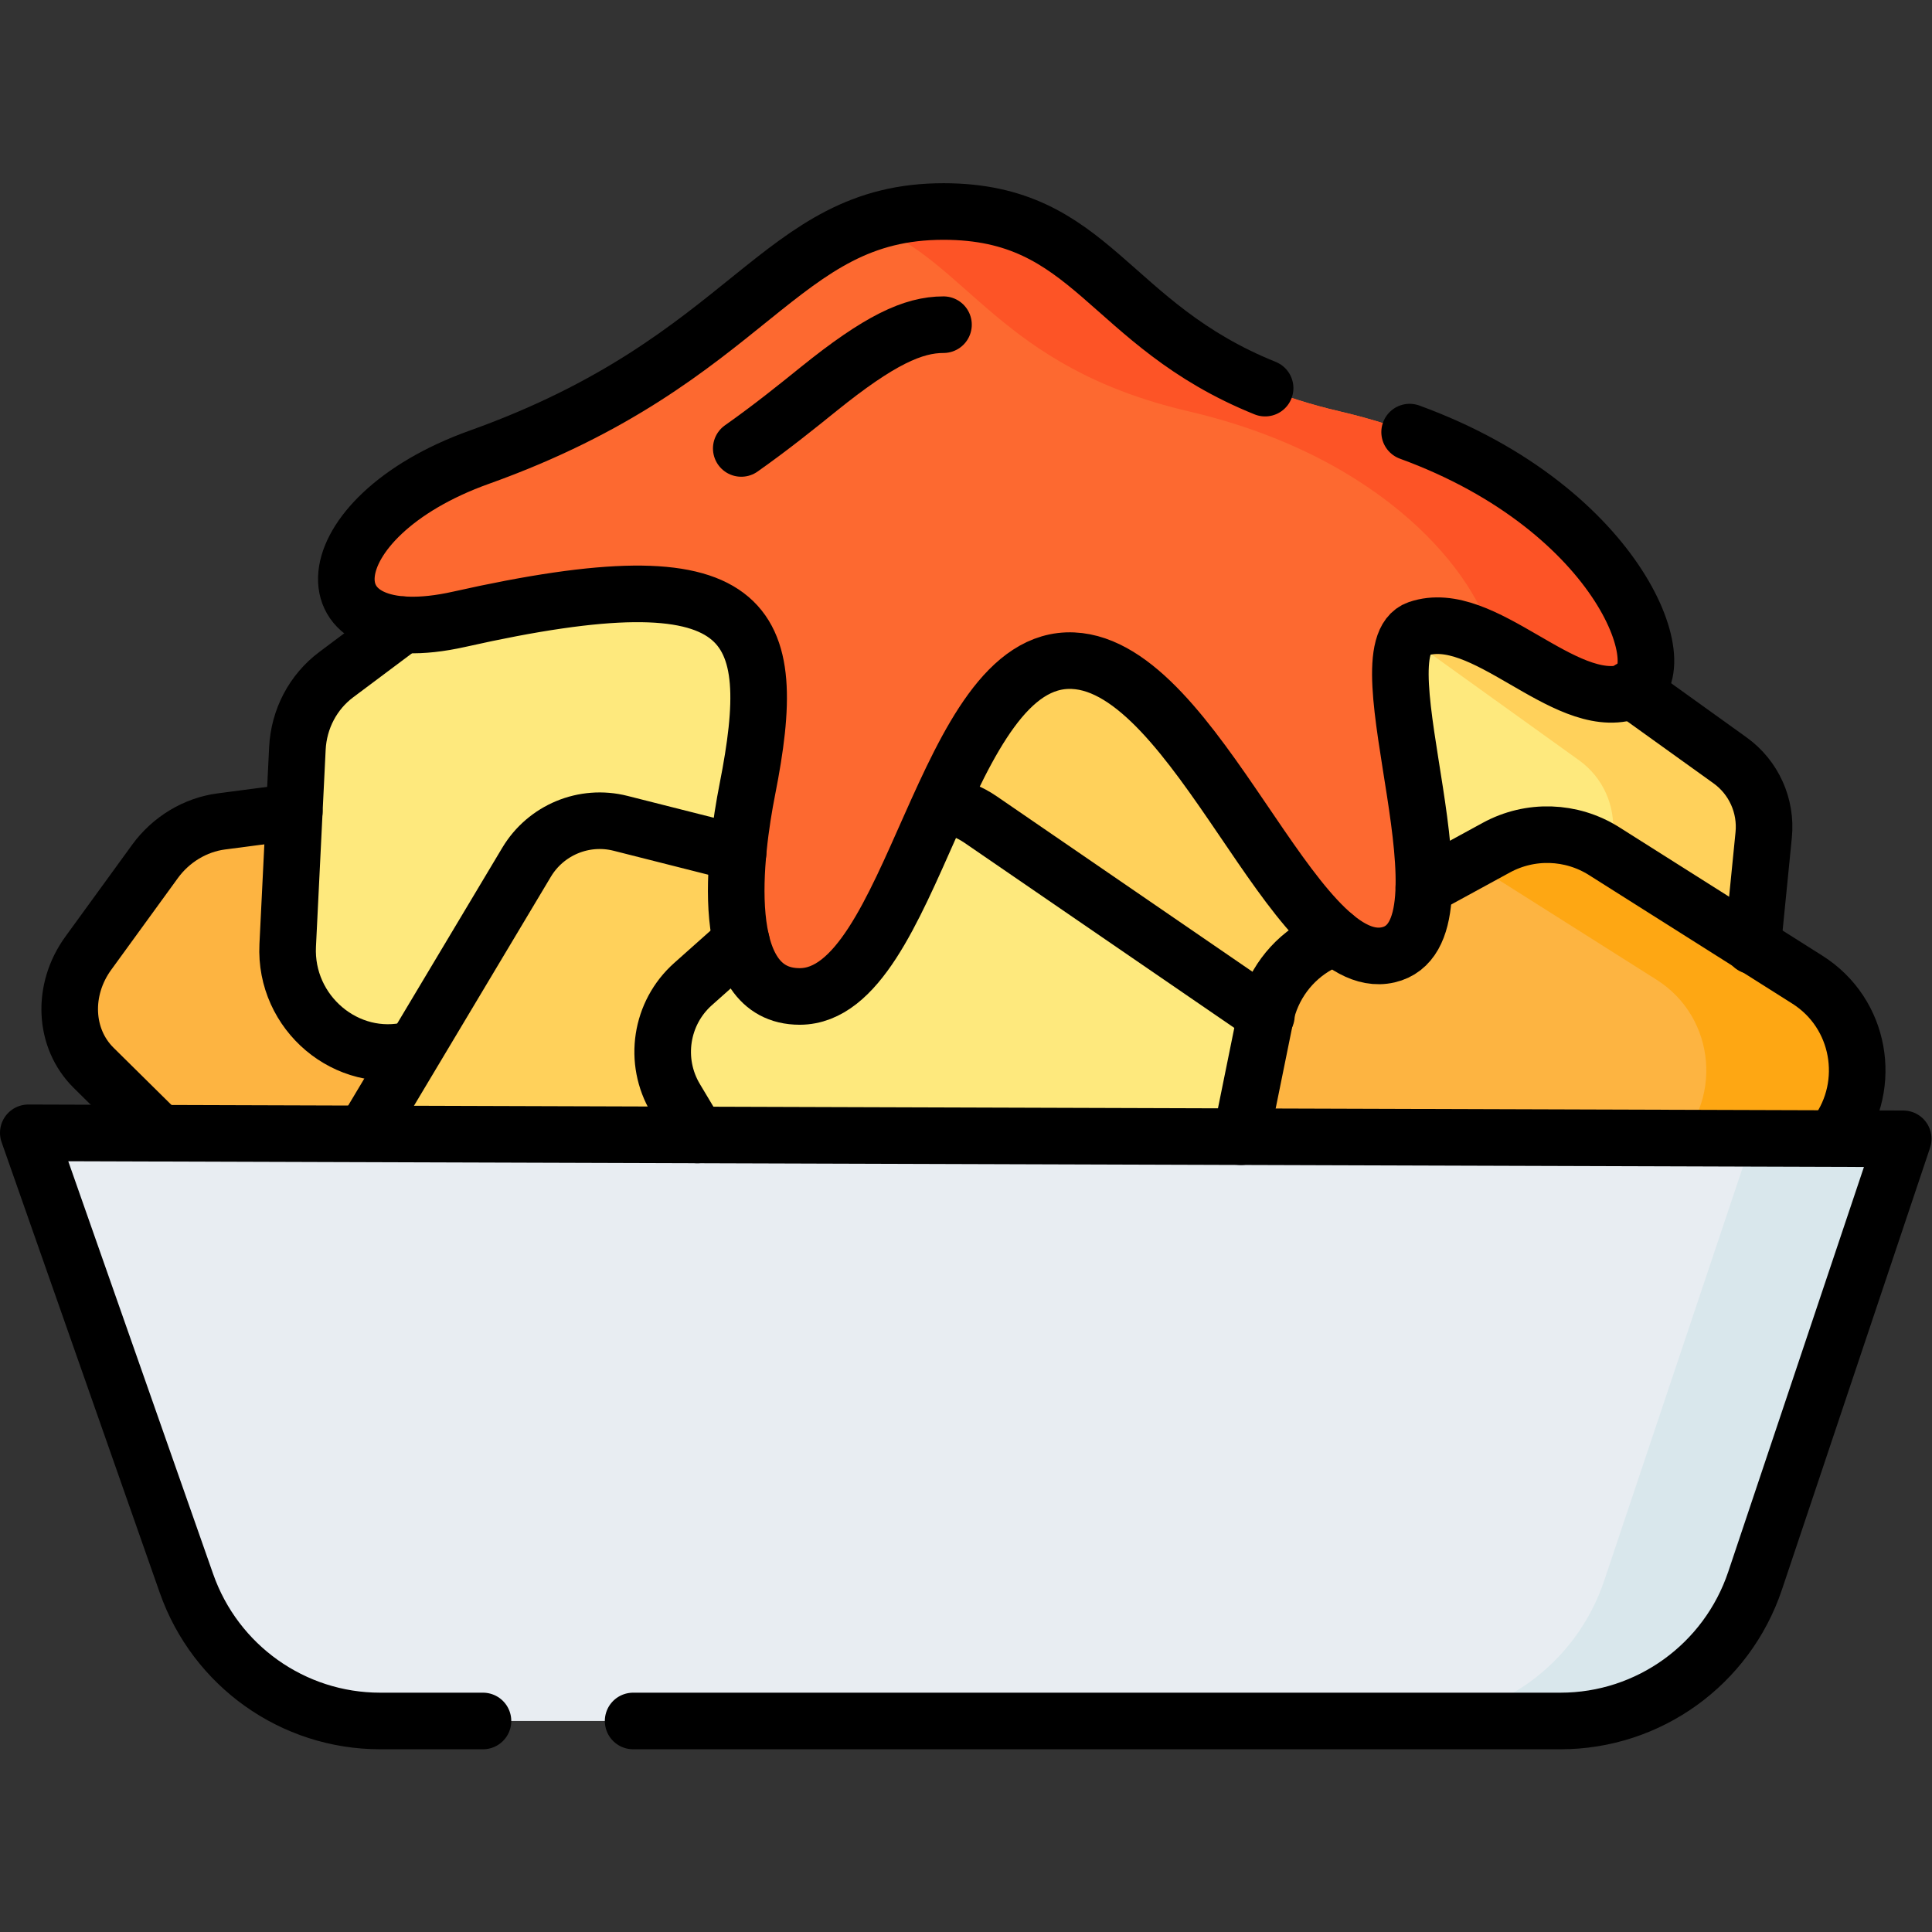 <?xml version="1.0" encoding="UTF-8" standalone="no"?>
<!-- Created with Inkscape (http://www.inkscape.org/) -->

<svg
   version="1.1"
   id="svg2013"
   xml:space="preserve"
   width="682.667"
   height="682.667"
   viewBox="0 0 682.667 682.667"
   xmlns="http://www.w3.org/2000/svg"
   xmlns:svg="http://www.w3.org/2000/svg"><rect x="0" y="0" width="682.667" height="682.667" fill="#333333" stroke="none"/><defs
     id="defs2017"><clipPath
       clipPathUnits="userSpaceOnUse"
       id="clipPath2027"><path
         d="M 0,512 H 512 V 0 H 0 Z"
         id="path2025" /></clipPath></defs><g
     id="g2019"
     transform="matrix(1.333,0,0,-1.333,0,682.667)"><g
       id="g2021"><g
         id="g2023"
         clip-path="url(#clipPath2027)"><g
           id="g2029"
           transform="translate(187.981,297.832)"><path
             d="m 0,0 21.255,-38.019 c 6.047,-10.815 1.922,-25.226 -9.287,-32.442 l -88.782,-57.16 c -9.511,-6.124 -21.441,-5.263 -28.875,2.081 l -57.473,56.782 c -7.887,7.792 -8.485,20.647 -1.414,30.378 l 17.672,24.318 c 4.234,5.827 10.663,9.708 17.585,10.616 L -21.991,10.632 C -12.862,11.83 -4.3,7.69 0,0"
             style="fill:#fdb441;fill-opacity:1;fill-rule:nonzero;stroke:none"
             id="path2031" /></g><g
           id="g2033"
           transform="translate(76.262,261.52)"><path
             d="m 0,0 2.571,52.215 c 0.385,7.804 4.152,14.963 10.29,19.558 l 39.341,29.446 c 7.522,5.63 83.023,5.052 83.023,5.052 0,0 17.824,-55.555 6.677,-68.88 L 107.207,-4.085 c -3.456,-4.131 -8.111,-7.046 -13.325,-8.342 L 32.778,-27.624 C 15.689,-31.874 -0.883,-17.909 0,0"
             style="fill:#fee97d;fill-opacity:1;fill-rule:nonzero;stroke:none"
             id="path2035" /></g><g
           id="g2037"
           transform="translate(450.865,243.322)"><path
             d="m 0,0 -69.181,-26.707 c -4.138,-1.597 -8.667,-1.876 -12.968,-0.797 l -48.235,12.096 c -10.35,2.596 -17.256,12.399 -16.243,23.061 l 6.515,68.615 c 0.715,7.521 5.281,14.124 12.051,17.423 l 47.418,23.11 c 7.111,3.466 15.539,2.749 21.968,-1.867 L 7.734,67.249 c 6.282,-4.51 9.681,-12.047 8.913,-19.762 L 13.72,18.057 C 12.91,9.92 7.603,2.935 0,0"
             style="fill:#fee97d;fill-opacity:1;fill-rule:nonzero;stroke:none"
             id="path2039" /></g><g
           id="g2041"
           transform="translate(458.6,310.572)"><path
             d="m 0,0 -66.409,47.685 c -6.429,4.616 -14.859,5.332 -21.968,1.867 L -100.668,43.562 -40,0 c 6.281,-4.511 9.681,-12.048 8.913,-19.762 l -2.928,-29.43 c -0.809,-8.138 -6.117,-15.122 -13.719,-18.058 l -59.787,-23.08 17.637,-4.423 c 4.302,-1.079 8.831,-0.801 12.97,0.797 l 69.18,26.706 c 7.602,2.936 12.91,9.92 13.719,18.058 l 2.928,29.43 C 9.681,-12.048 6.281,-4.511 0,0"
             style="fill:#ffd15b;fill-opacity:1;fill-rule:nonzero;stroke:none"
             id="path2043" /></g><g
           id="g2045"
           transform="translate(244.573,202.946)"><path
             d="M 0,0 15.432,40.599 C 20.26,53.301 12.962,67.386 -0.17,70.71 l -79.908,20.228 c -9.67,2.447 -19.795,-1.751 -24.926,-10.334 l -41.197,-68.923 c -9.447,-15.804 2.809,-35.725 21.116,-34.323 l 105.674,8.097 C -10.683,-13.877 -3.121,-8.211 0,0"
             style="fill:#ffd15b;fill-opacity:1;fill-rule:nonzero;stroke:none"
             id="path2047" /></g><g
           id="g2049"
           transform="translate(229.207,341.339)"><path
             d="m 0,0 49.719,19.587 c 7.431,2.928 15.766,2.431 22.772,-1.358 l 44.892,-24.274 c 8.583,-4.642 13.97,-13.558 14.086,-23.317 l 0.721,-60.754 c 0.214,-17.988 -16.933,-31.201 -34.287,-26.421 l -54.017,14.88 c -5.381,1.482 -10.163,4.594 -13.689,8.909 l -41.316,50.561 C -22.674,-28.045 -17.053,-6.718 0,0"
             style="fill:#ffd15b;fill-opacity:1;fill-rule:nonzero;stroke:none"
             id="path2051" /></g><g
           id="g2053"
           transform="translate(183.708,251.273)"><path
             d="m 0,0 46.867,41.738 c 8.208,7.309 20.316,8.077 29.374,1.863 l 83.019,-56.948 c 8.427,-5.781 12.272,-16.292 9.575,-26.174 l -6.653,-24.377 c -2.552,-9.353 -10.457,-16.247 -20.04,-17.477 L 49.666,-93.241 c -9.421,-1.208 -18.661,3.291 -23.548,11.466 L -4.638,-30.322 C -10.562,-20.411 -8.613,-7.67 0,0"
             style="fill:#fee97d;fill-opacity:1;fill-rule:nonzero;stroke:none"
             id="path2055" /></g><g
           id="g2057"
           transform="translate(324.255,187.566)"><path
             d="m 0,0 11.164,54.954 c 1.668,8.213 6.867,15.265 14.204,19.268 l 47.014,25.646 c 8.989,4.903 19.914,4.55 28.57,-0.923 l 53.889,-34.073 c 15.955,-10.088 17.79,-32.731 3.668,-45.275 l -43.958,-39.045 c -4.379,-3.889 -9.851,-6.321 -15.662,-6.959 L 30.78,-33.888 C 11.731,-35.98 -3.829,-18.848 0,0"
             style="fill:#fdb441;fill-opacity:1;fill-rule:nonzero;stroke:none"
             id="path2059" /></g><g
           id="g2061"
           transform="translate(479.096,252.438)"><path
             d="m 0,0 -53.889,34.073 c -8.656,5.473 -19.582,5.826 -28.57,0.923 L -89.378,31.221 -40,0 c 15.955,-10.088 17.789,-32.731 3.668,-45.275 L -80.29,-84.32 c -4.378,-3.889 -9.851,-6.321 -15.662,-6.959 l -43.575,-4.786 c 4.589,-2.256 9.875,-3.309 15.466,-2.695 l 68.109,7.481 c 5.811,0.638 11.284,3.07 15.662,6.959 L 3.668,-45.275 C 17.789,-32.731 15.955,-10.088 0,0"
             style="fill:#fea713;fill-opacity:1;fill-rule:nonzero;stroke:none"
             id="path2063" /></g><g
           id="g2065"
           transform="translate(465.242,93.145)"><path
             d="m 0,0 39.258,117.111 -497,1.59 41.927,-119.435 c 7.671,-21.854 28.243,-36.473 51.326,-36.473 H -51.578 C -28.211,-37.207 -7.452,-22.232 0,0"
             style="fill:#e8edf2;fill-opacity:1;fill-rule:nonzero;stroke:none"
             id="path2067" /></g><g
           id="g2069"
           transform="translate(464.5,210.256)"><path
             d="m 0,0 -39.258,-117.111 c -7.452,-22.233 -28.211,-37.207 -51.578,-37.207 h 40 c 23.367,0 44.126,14.974 51.578,37.207 L 40,0 Z"
             style="fill:#d9e7ec;fill-opacity:1;fill-rule:nonzero;stroke:none"
             id="path2071" /></g><g
           id="g2073"
           transform="translate(250.167,456.062)"><path
             d="m 0,0 c -44.167,0.042 -50.483,-39.15 -123.084,-65.118 -44.944,-16.075 -47.202,-52.372 -5.305,-42.959 78.252,17.582 85.222,0.006 76.33,-45.086 -3.296,-16.719 -8.406,-54.962 13.911,-54.908 30.272,0.073 37.758,90.57 72.438,89.004 32.936,-1.489 58.355,-83.789 83.543,-77.969 24.479,5.656 -8.257,80.869 7.899,86.412 17.275,5.928 38.487,-21.871 55.676,-16.732 15.087,4.509 -4.741,57.674 -76.498,74.386 C 43.528,-38.675 44.917,-0.042 0,0"
             style="fill:#fd6930;fill-opacity:1;fill-rule:nonzero;stroke:none"
             id="path2075" /></g><g
           id="g2077"
           transform="translate(95.142,350.777)"><path
             d="M 0,0 C 4.433,-4.146 13.291,-5.79 26.637,-2.792 35.378,-0.827 43.224,0.695 50.263,1.792 40.054,5.099 24.051,4.604 0,0"
             style="fill:#fd5426;fill-opacity:1;fill-rule:nonzero;stroke:none"
             id="path2079" /></g><g
           id="g2081"
           transform="translate(355.077,403.092)"><path
             d="m 0,0 c -61.382,14.295 -59.993,52.928 -104.909,52.97 -7.65,0.008 -14.162,-1.164 -20.082,-3.238 C -98.558,40.141 -90.634,11.792 -40,0 11.895,-12.086 36.623,-43.233 40.634,-61.259 52.845,-67.477 65.495,-77.675 76.497,-74.386 91.585,-69.876 71.757,-16.711 0,0"
             style="fill:#fd5426;fill-opacity:1;fill-rule:nonzero;stroke:none"
             id="path2083" /></g><g
           id="g2085"
           transform="translate(42.369,211.734)"><path
             d="m 0,0 -17.551,17.34 c -7.886,7.792 -8.485,20.647 -1.414,30.378 l 17.672,24.318 c 4.234,5.827 10.663,9.708 17.585,10.616 l 19.344,2.537"
             style="fill:none;stroke:#000000;stroke-width:15;stroke-linecap:round;stroke-linejoin:round;stroke-miterlimit:10;stroke-dasharray:none;stroke-opacity:1"
             id="path2087" /></g><g
           id="g2089"
           transform="translate(109.04,233.896)"><path
             d="m 0,0 c -17.089,-4.25 -33.661,9.715 -32.778,27.624 l 2.571,52.215 c 0.385,7.804 4.151,14.963 10.29,19.558 l 17.695,13.244"
             style="fill:none;stroke:#000000;stroke-width:15;stroke-linecap:round;stroke-linejoin:round;stroke-miterlimit:10;stroke-dasharray:none;stroke-opacity:1"
             id="path2091" /></g><g
           id="g2093"
           transform="translate(432.177,329.544)"><path
             d="m 0,0 26.423,-18.973 c 6.281,-4.51 9.681,-12.047 8.913,-19.761 l -2.928,-29.431"
             style="fill:none;stroke:#000000;stroke-width:15;stroke-linecap:round;stroke-linejoin:round;stroke-miterlimit:10;stroke-dasharray:none;stroke-opacity:1"
             id="path2095" /></g><g
           id="g2097"
           transform="translate(195.638,286)"><path
             d="m 0,0 -31.143,7.883 c -9.67,2.448 -19.795,-1.75 -24.925,-10.334 l -41.198,-68.922"
             style="fill:none;stroke:#000000;stroke-width:15;stroke-linecap:round;stroke-linejoin:round;stroke-miterlimit:10;stroke-dasharray:none;stroke-opacity:1"
             id="path2099" /></g><g
           id="g2101"
           transform="translate(184.852,211.278)"><path
             d="m 0,0 -5.781,9.672 c -5.924,9.911 -3.976,22.652 4.637,30.322 l 12.787,11.387"
             style="fill:none;stroke:#000000;stroke-width:15;stroke-linecap:round;stroke-linejoin:round;stroke-miterlimit:10;stroke-dasharray:none;stroke-opacity:1"
             id="path2103" /></g><g
           id="g2105"
           transform="translate(250.099,298.782)"><path
             d="M 0,0 C 3.451,-0.533 6.821,-1.831 9.851,-3.909 L 85.593,-55.866"
             style="fill:none;stroke:#000000;stroke-width:15;stroke-linecap:round;stroke-linejoin:round;stroke-miterlimit:10;stroke-dasharray:none;stroke-opacity:1"
             id="path2107" /></g><g
           id="g2109"
           transform="translate(328.978,210.817)"><path
             d="m 0,0 6.44,31.702 c 1.668,8.213 6.868,15.266 14.205,19.268 l 4.057,2.214"
             style="fill:none;stroke:#000000;stroke-width:15;stroke-linecap:round;stroke-linejoin:round;stroke-miterlimit:10;stroke-dasharray:none;stroke-opacity:1"
             id="path2111" /></g><g
           id="g2113"
           transform="translate(377.43,276.956)"><path
             d="m 0,0 19.207,10.478 c 8.989,4.903 19.914,4.55 28.57,-0.923 l 53.889,-34.073 c 14.168,-8.959 17.201,-27.816 7.815,-40.711"
             style="fill:none;stroke:#000000;stroke-width:15;stroke-linecap:round;stroke-linejoin:round;stroke-miterlimit:10;stroke-dasharray:none;stroke-opacity:1"
             id="path2115" /></g><g
           id="g2117"
           transform="translate(167.825,55.938)"><path
             d="m 0,0 h 245.839 c 23.367,0 44.126,14.975 51.578,37.207 l 39.258,117.111 -497,1.59 41.926,-119.435 C -110.728,14.619 -90.155,0 -67.072,0 h 27.274"
             style="fill:none;stroke:#000000;stroke-width:15;stroke-linecap:round;stroke-linejoin:round;stroke-miterlimit:10;stroke-dasharray:none;stroke-opacity:1"
             id="path2119" /></g><g
           id="g2121"
           transform="translate(335.354,409.245)"><path
             d="m 0,0 c -41.995,16.934 -45.709,46.78 -85.187,46.817 -44.167,0.041 -50.484,-39.15 -123.084,-65.118 -44.945,-16.075 -47.203,-52.372 -5.305,-42.959 78.252,17.582 85.222,0.006 76.33,-45.086 -3.296,-16.719 -8.406,-54.962 13.91,-54.908 30.273,0.073 37.759,90.57 72.439,89.004 32.935,-1.489 58.355,-83.789 83.543,-77.969 24.48,5.657 -8.257,80.869 7.898,86.412 17.275,5.928 38.487,-21.871 55.676,-16.733 13.692,4.093 -1.375,48.259 -57.916,68.882"
             style="fill:none;stroke:#000000;stroke-width:15;stroke-linecap:round;stroke-linejoin:round;stroke-miterlimit:10;stroke-dasharray:none;stroke-opacity:1"
             id="path2123" /></g><g
           id="g2125"
           transform="translate(196.491,393.257)"><path
             d="M 0,0 C 7.947,5.611 14.626,10.999 20.532,15.763 36.581,28.709 45.509,32.805 53.606,32.805"
             style="fill:none;stroke:#000000;stroke-width:15;stroke-linecap:round;stroke-linejoin:round;stroke-miterlimit:10;stroke-dasharray:none;stroke-opacity:1"
             id="path2127" /></g></g></g></g></svg>
